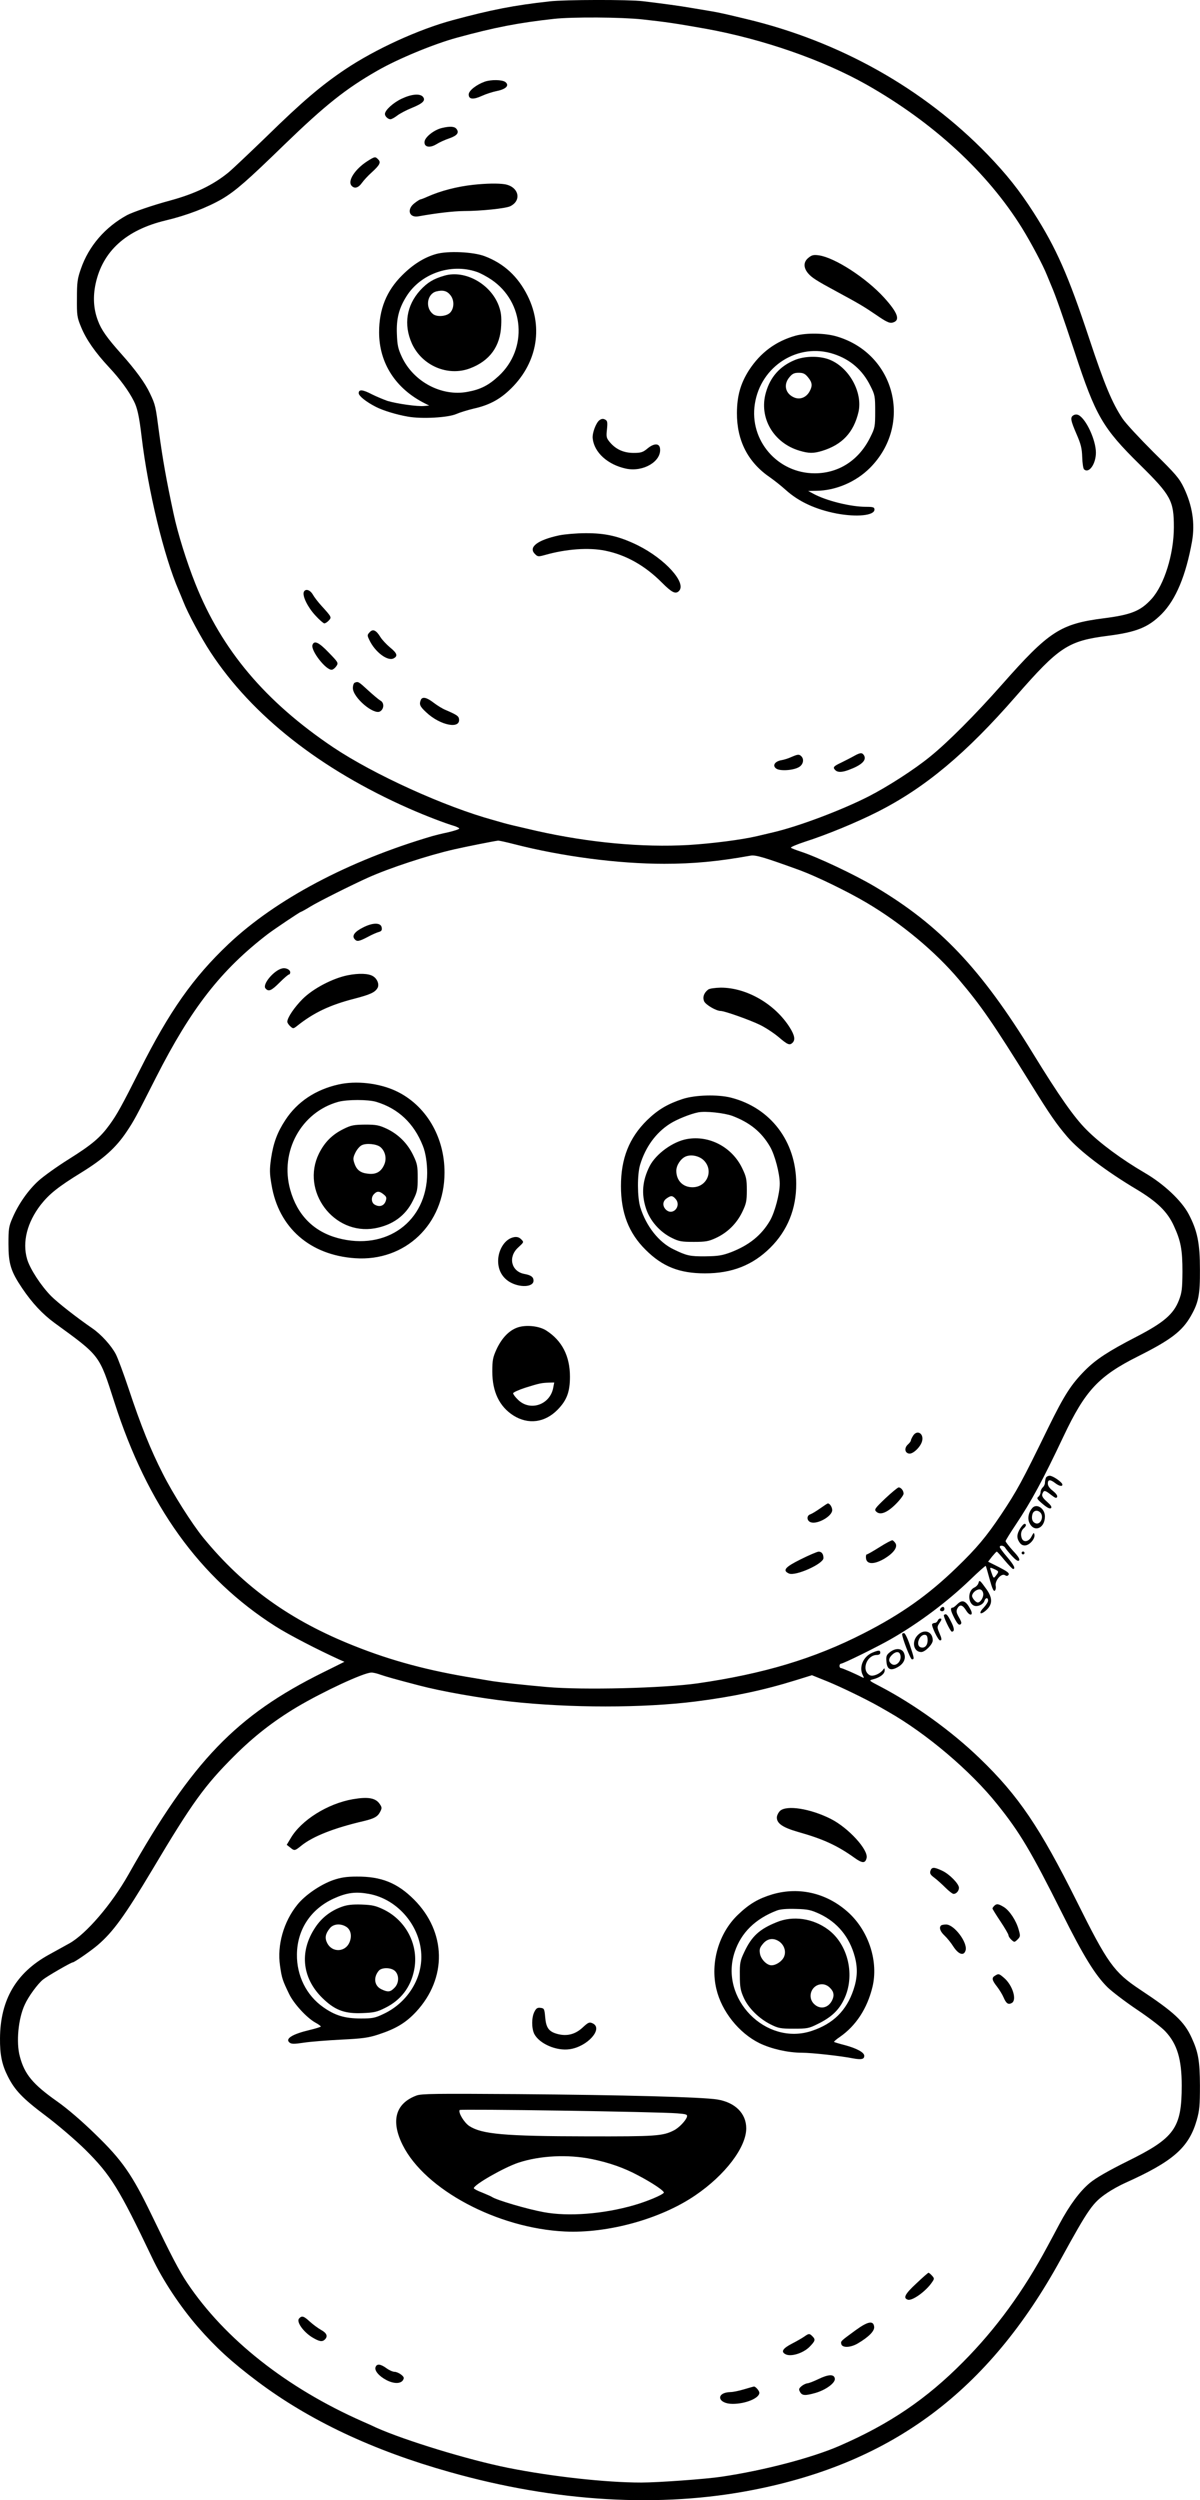 <?xml version="1.0" encoding="UTF-8"?>
<svg xmlns="http://www.w3.org/2000/svg" version="1.0" viewBox="0 0 823.647 1715.929" preserveAspectRatio="xMidYMid meet">
  <g transform="translate(-577.796,1863.847) scale(0.1,-0.1)" fill="#000000" stroke="none">
    <path d="M9550 18629 c-245 -27 -398 -57 -665 -129 -234 -63 -531 -199 -737 -337 -164 -110 -297 -223 -541 -462 -117 -113 -234 -224 -262 -247 -107 -87 -231 -146 -400 -192 -119 -32 -255 -79 -295 -100 -150 -82 -263 -212 -317 -369 -24 -68 -27 -94 -27 -203 -1 -115 1 -130 28 -195 35 -86 97 -175 193 -278 74 -79 135 -162 170 -232 24 -46 37 -109 53 -245 44 -369 153 -820 255 -1055 7 -16 21 -50 31 -75 31 -80 122 -249 187 -348 286 -436 753 -803 1361 -1072 116 -51 249 -102 314 -121 17 -6 32 -13 32 -17 0 -5 -35 -16 -77 -26 -43 -9 -91 -21 -108 -26 -575 -169 -1074 -434 -1399 -741 -242 -229 -406 -462 -608 -864 -127 -252 -158 -307 -208 -376 -64 -88 -120 -136 -281 -237 -80 -50 -173 -117 -206 -147 -70 -63 -138 -159 -179 -255 -26 -59 -28 -76 -28 -180 0 -135 16 -187 94 -303 69 -102 139 -177 222 -238 316 -230 306 -217 411 -544 227 -709 585 -1207 1105 -1538 89 -57 294 -163 440 -229 l34 -15 -149 -74 c-593 -294 -893 -605 -1334 -1387 -116 -205 -290 -407 -404 -471 -33 -18 -97 -54 -143 -79 -224 -124 -332 -309 -334 -573 -1 -111 13 -181 53 -260 48 -96 101 -152 261 -272 85 -64 205 -167 271 -232 175 -174 232 -266 458 -740 74 -157 193 -336 314 -476 125 -143 233 -242 410 -375 357 -268 793 -474 1320 -622 728 -206 1446 -248 2085 -122 957 188 1614 680 2108 1581 194 353 220 390 321 458 31 21 85 51 121 67 330 148 438 243 492 431 19 67 22 101 22 238 -1 170 -11 228 -57 328 -51 112 -121 176 -355 331 -179 119 -222 180 -434 606 -252 505 -399 724 -665 980 -192 186 -450 372 -686 495 -77 40 -77 40 -46 48 47 12 79 37 79 60 0 19 -1 19 -12 4 -22 -28 -69 -47 -90 -36 -60 32 -22 139 49 139 14 0 23 6 23 15 0 19 -11 19 -54 1 -64 -27 -95 -101 -65 -157 9 -18 8 -19 -8 -11 -42 22 -134 62 -143 62 -6 0 -10 7 -10 15 0 8 5 15 10 15 16 0 253 117 345 170 195 112 387 257 543 407 57 55 104 97 106 94 2 -3 14 -45 27 -93 17 -62 27 -84 35 -77 6 5 9 20 6 34 -6 35 38 87 63 73 12 -8 20 -7 26 3 6 11 -11 23 -67 52 l-74 37 27 35 c16 19 30 35 33 34 3 0 27 -27 54 -60 27 -32 53 -59 57 -59 20 0 6 28 -41 83 -28 32 -50 63 -50 68 0 14 28 11 37 -5 4 -7 25 -33 46 -56 27 -29 42 -39 49 -32 8 8 -4 28 -41 67 -28 31 -51 61 -51 66 0 5 31 55 69 112 108 162 184 301 329 608 149 315 241 413 512 549 223 112 301 171 361 275 53 93 64 144 63 320 0 180 -17 266 -77 380 -49 93 -170 207 -302 284 -156 91 -307 202 -400 296 -84 84 -187 230 -368 525 -356 581 -639 879 -1082 1142 -143 85 -400 206 -515 243 -30 10 -59 21 -63 25 -5 4 38 22 95 41 153 49 356 133 500 206 326 165 607 400 950 794 296 339 357 379 632 414 195 25 276 58 367 149 98 99 167 265 209 500 21 123 2 244 -56 366 -32 67 -56 94 -209 245 -94 94 -190 197 -212 230 -71 107 -123 230 -229 550 -144 435 -226 620 -380 862 -100 156 -187 265 -319 402 -438 452 -1014 776 -1655 929 -137 33 -186 44 -233 52 -29 5 -90 15 -137 23 -87 15 -190 29 -339 47 -99 12 -533 11 -641 -1z m640 -124 c163 -18 218 -26 433 -64 391 -71 800 -213 1102 -383 459 -260 831 -603 1068 -985 64 -104 144 -255 171 -323 10 -25 24 -58 31 -75 27 -62 75 -198 160 -455 143 -436 191 -519 446 -770 215 -212 234 -248 234 -430 0 -184 -66 -396 -153 -492 -75 -83 -140 -109 -328 -133 -298 -38 -376 -89 -699 -455 -183 -207 -372 -397 -495 -496 -108 -88 -290 -205 -421 -272 -187 -95 -479 -205 -654 -246 -38 -9 -88 -21 -110 -26 -106 -25 -309 -51 -471 -61 -317 -18 -683 16 -1044 97 -168 39 -181 42 -222 53 -21 6 -53 15 -70 20 -337 92 -823 313 -1104 501 -465 313 -764 667 -945 1122 -60 150 -121 346 -149 478 -51 237 -75 375 -100 558 -24 185 -25 191 -63 271 -33 71 -98 160 -197 271 -98 110 -137 165 -160 228 -30 79 -35 162 -16 252 48 224 209 370 479 435 148 35 290 90 391 149 92 55 171 124 425 371 281 272 423 385 640 509 143 82 388 183 546 226 260 71 421 102 665 129 127 14 465 12 610 -4z m-884 -5660 c331 -85 715 -135 1031 -135 200 0 371 16 593 56 35 6 95 -12 340 -101 113 -42 326 -145 459 -224 236 -140 468 -333 631 -526 153 -181 230 -292 496 -720 129 -208 172 -270 247 -358 85 -99 267 -237 477 -362 141 -85 211 -153 255 -250 48 -104 59 -164 59 -315 -1 -117 -4 -143 -24 -195 -37 -96 -105 -154 -290 -250 -194 -100 -279 -156 -354 -231 -96 -97 -142 -168 -253 -394 -182 -373 -214 -432 -326 -600 -98 -146 -165 -227 -303 -360 -194 -188 -380 -320 -639 -452 -340 -174 -689 -278 -1140 -343 -235 -33 -785 -47 -1034 -25 -157 14 -305 30 -371 40 -30 5 -86 14 -125 21 -312 50 -570 119 -825 221 -439 174 -760 405 -1037 743 -78 96 -208 301 -278 440 -83 163 -149 326 -235 585 -34 102 -73 207 -87 234 -30 58 -101 137 -163 179 -106 73 -235 174 -281 220 -70 71 -146 188 -165 254 -34 117 0 251 93 372 59 75 120 124 281 223 152 94 236 170 309 279 52 78 60 93 202 373 242 476 446 737 766 983 46 35 222 153 228 153 3 0 34 17 68 38 56 34 280 146 393 197 147 66 411 153 591 194 83 19 275 57 301 60 6 1 56 -10 110 -24z m3299 -4977 c29 -13 30 -16 10 -42 -17 -23 -18 -22 -33 22 -12 36 -12 36 23 20z m-4214 -724 c42 -14 90 -28 262 -73 151 -40 421 -88 622 -110 413 -46 918 -46 1280 0 253 32 468 78 683 145 l113 35 102 -41 c96 -39 266 -122 350 -169 20 -12 52 -29 70 -40 264 -150 566 -406 750 -636 155 -193 231 -321 444 -746 147 -295 228 -426 313 -510 31 -30 124 -101 206 -156 82 -55 169 -122 192 -148 80 -86 111 -190 111 -370 0 -293 -48 -360 -373 -520 -130 -65 -213 -112 -257 -148 -69 -57 -140 -153 -209 -282 -23 -44 -61 -114 -83 -155 -165 -308 -353 -565 -577 -791 -252 -255 -505 -427 -850 -577 -188 -82 -519 -169 -810 -212 -104 -16 -436 -40 -551 -40 -244 0 -613 41 -914 101 -274 55 -708 188 -905 276 -25 12 -67 31 -95 43 -520 230 -943 564 -1202 950 -56 84 -110 188 -246 470 -132 273 -200 372 -384 550 -92 90 -192 176 -263 226 -166 117 -224 186 -256 309 -26 96 -11 259 34 355 25 56 89 143 125 172 30 24 193 118 204 118 11 0 124 78 172 119 105 90 185 200 375 518 273 459 359 577 560 778 137 137 271 241 433 338 181 107 456 235 509 236 12 1 41 -6 65 -15z M9105 18078 c-58 -21 -110 -62 -110 -88 0 -34 31 -37 92 -9 26 12 72 27 102 33 64 13 87 39 57 62 -23 16 -97 17 -141 2z M8535 17961 c-58 -27 -115 -79 -115 -105 0 -16 21 -36 38 -36 7 0 28 11 46 25 18 14 64 38 101 53 76 31 96 51 76 76 -20 24 -79 19 -146 -13z M8811 17760 c-52 -12 -115 -61 -119 -93 -5 -38 35 -47 82 -18 19 12 58 30 88 40 55 19 70 40 48 66 -13 16 -45 18 -99 5z M8299 17532 c-84 -54 -136 -134 -109 -167 20 -24 47 -17 72 18 12 17 42 50 66 71 57 52 66 70 46 90 -20 21 -23 21 -75 -12z M9025 17370 c-110 -12 -222 -41 -312 -81 -24 -11 -46 -19 -49 -19 -4 0 -22 -11 -41 -26 -56 -43 -37 -103 29 -90 123 22 235 35 309 36 119 0 289 18 319 33 82 40 58 135 -38 151 -45 7 -124 6 -217 -4z M8771 16895 c-81 -23 -158 -71 -232 -145 -108 -107 -159 -233 -159 -392 0 -211 113 -387 314 -488 l30 -15 -34 -3 c-46 -5 -190 16 -253 35 -28 10 -76 30 -106 45 -63 33 -91 36 -91 8 0 -19 51 -60 118 -94 48 -25 143 -54 220 -67 94 -17 275 -7 332 18 25 11 78 27 119 37 100 22 172 59 241 123 192 177 241 428 129 652 -66 132 -162 221 -294 271 -78 30 -253 38 -334 15z m278 -122 c25 -8 71 -33 102 -54 227 -154 251 -475 50 -661 -69 -64 -125 -93 -215 -109 -177 -33 -369 69 -449 238 -27 58 -32 81 -35 161 -4 102 14 175 66 257 98 156 304 228 481 168z M8830 16747 c-77 -22 -118 -47 -168 -101 -94 -104 -115 -235 -57 -365 69 -152 246 -228 398 -171 136 51 209 151 215 295 3 63 -1 92 -17 136 -56 149 -231 246 -371 206z m40 -135 c27 -34 26 -89 -2 -119 -24 -26 -91 -32 -118 -10 -55 43 -41 138 22 155 46 12 75 4 98 -26z M11328 16870 c-36 -28 -37 -68 -3 -108 25 -29 55 -49 200 -127 146 -79 182 -100 267 -158 68 -47 91 -58 111 -53 57 14 39 66 -57 172 -124 136 -339 275 -448 290 -35 5 -48 2 -70 -16z M11240 16335 c-137 -38 -242 -116 -321 -237 -58 -91 -82 -175 -83 -293 -1 -191 76 -341 230 -445 27 -19 75 -57 106 -85 89 -80 204 -133 348 -161 139 -26 260 -14 260 27 0 16 -8 19 -58 19 -106 0 -274 42 -362 90 l-35 19 55 1 c133 1 272 60 369 157 296 297 174 783 -227 902 -79 24 -208 26 -282 6z m260 -126 c114 -37 199 -111 252 -219 31 -61 33 -71 33 -175 0 -104 -2 -114 -33 -176 -77 -158 -216 -249 -382 -249 -255 0 -450 226 -411 476 40 260 297 423 541 343z M11232 16167 c-101 -42 -167 -116 -197 -222 -50 -172 51 -347 231 -400 64 -19 96 -19 155 -1 137 42 216 126 249 265 32 138 -67 314 -206 364 -68 24 -165 22 -232 -6z m92 -118 c30 -36 32 -60 9 -100 -23 -39 -64 -55 -103 -39 -61 25 -77 88 -34 139 20 25 34 31 64 31 30 0 44 -6 64 -31z M13147 15789 c-25 -14 -21 -35 20 -130 30 -69 37 -97 39 -158 1 -40 7 -78 12 -83 33 -33 82 35 82 114 0 85 -66 229 -118 257 -11 6 -24 6 -35 0z M9893 15755 c-24 -17 -51 -89 -47 -125 10 -97 103 -181 229 -208 119 -25 246 51 233 140 -5 35 -41 35 -85 -1 -32 -27 -46 -31 -96 -31 -68 0 -121 24 -162 72 -25 30 -27 37 -21 90 5 49 3 59 -13 67 -13 7 -24 6 -38 -4z M9615 14964 c-148 -32 -212 -81 -166 -127 19 -20 24 -20 68 -8 147 42 302 53 415 30 143 -29 274 -103 390 -220 68 -68 93 -80 116 -57 55 55 -95 221 -283 314 -126 62 -222 84 -359 83 -61 0 -142 -7 -181 -15z M7863 14575 c-10 -28 27 -104 79 -160 27 -30 56 -55 62 -55 7 0 21 9 31 20 20 22 20 23 -50 100 -23 25 -50 60 -60 78 -20 34 -52 42 -62 17z M8315 14299 c-17 -18 -17 -22 -2 -53 39 -83 126 -148 167 -126 30 16 24 35 -25 75 -25 21 -54 52 -66 71 -29 48 -52 58 -74 33z M7923 14213 c-15 -38 95 -179 134 -171 9 2 22 13 30 25 15 22 12 26 -53 93 -67 70 -99 85 -111 53z M8213 13953 c-7 -2 -13 -19 -13 -37 0 -65 144 -187 187 -160 28 17 29 60 2 74 -12 7 -50 39 -85 71 -64 59 -68 62 -91 52z M8666 13834 c-12 -30 -6 -44 37 -84 97 -92 240 -119 225 -43 -3 17 -18 27 -90 58 -21 8 -58 31 -83 50 -49 38 -79 44 -89 19z M11640 13450 c-19 -11 -59 -31 -87 -45 -55 -26 -61 -33 -41 -53 15 -15 44 -15 88 1 91 33 127 67 109 100 -13 22 -26 21 -69 -3z M11210 13443 c-19 -9 -50 -19 -69 -22 -45 -8 -63 -37 -36 -57 26 -20 122 -13 159 11 28 18 34 53 14 73 -15 15 -24 14 -68 -5z M8272 12274 c-59 -29 -80 -57 -61 -80 16 -20 30 -18 91 14 29 16 64 31 76 34 18 5 23 12 20 30 -5 35 -59 36 -126 2z M7715 11992 c-56 -12 -138 -109 -115 -137 21 -25 40 -17 97 40 30 30 59 55 64 55 5 0 9 7 9 15 0 18 -29 33 -55 27z M8165 11945 c-105 -21 -239 -92 -310 -163 -56 -56 -105 -128 -105 -156 0 -7 9 -21 20 -31 20 -18 21 -18 48 3 113 90 224 143 392 186 111 29 143 44 160 75 12 24 -2 61 -31 79 -31 20 -98 22 -174 7z M10639 11847 c-30 -23 -40 -53 -28 -81 11 -24 83 -66 113 -66 27 0 202 -62 271 -96 39 -19 96 -57 128 -84 61 -52 75 -58 95 -38 20 20 14 51 -19 104 -102 162 -296 274 -474 274 -39 -1 -77 -6 -86 -13z M8100 11195 c-156 -35 -282 -119 -363 -243 -56 -85 -83 -158 -99 -267 -10 -74 -10 -100 4 -180 49 -293 264 -481 573 -502 344 -24 614 233 614 587 1 247 -129 465 -334 561 -116 54 -273 72 -395 44z m261 -119 c151 -46 258 -147 319 -301 19 -46 30 -118 30 -187 -1 -333 -280 -536 -613 -447 -167 45 -279 159 -327 332 -73 262 75 532 329 603 62 17 206 17 262 0z M8136 10890 c-79 -39 -130 -91 -169 -169 -126 -257 101 -562 383 -513 122 22 211 86 262 190 30 60 33 75 33 157 0 80 -3 97 -31 155 -39 81 -100 142 -180 181 -54 25 -73 29 -150 29 -78 -1 -96 -4 -148 -30z m254 -125 c33 -29 43 -78 26 -118 -21 -50 -56 -71 -112 -64 -52 5 -79 26 -94 73 -10 28 -8 40 7 71 10 21 29 44 43 51 32 17 105 9 130 -13z m21 -324 c20 -16 22 -23 14 -47 -12 -32 -42 -42 -74 -24 -25 13 -28 52 -5 74 20 21 37 20 65 -3z M10464 11096 c-104 -34 -171 -74 -245 -146 -123 -121 -179 -263 -179 -452 0 -184 53 -322 169 -437 116 -116 233 -162 408 -162 185 0 327 56 448 176 118 117 179 267 178 440 0 289 -176 521 -448 590 -91 23 -244 19 -331 -9z m340 -116 c121 -46 200 -110 259 -211 33 -56 67 -185 67 -254 0 -69 -34 -197 -67 -254 -59 -101 -144 -169 -268 -217 -59 -22 -87 -27 -175 -28 -107 -1 -129 4 -219 48 -101 48 -188 159 -228 288 -21 69 -22 225 -1 294 37 121 108 218 203 279 48 31 143 69 195 79 52 10 178 -4 234 -24z M10494 10821 c-97 -17 -213 -101 -257 -186 -50 -99 -58 -190 -25 -291 27 -84 95 -161 176 -201 50 -25 68 -28 152 -28 82 0 103 4 152 27 80 37 142 99 180 177 28 58 32 76 32 151 0 75 -4 93 -32 151 -69 144 -225 227 -378 200z m119 -151 c64 -71 15 -180 -82 -180 -66 0 -111 46 -111 113 0 38 30 83 64 98 40 17 99 3 129 -31z m-199 -259 c44 -48 -16 -119 -64 -76 -26 24 -25 59 3 78 29 21 41 21 61 -2z M9290 10143 c-53 -19 -93 -88 -93 -159 0 -63 28 -113 79 -144 70 -41 164 -36 164 9 0 25 -18 38 -63 46 -90 17 -114 116 -43 181 41 38 41 37 20 58 -16 16 -37 19 -64 9z M9326 9526 c-56 -21 -104 -72 -139 -146 -26 -57 -30 -76 -30 -155 0 -139 49 -240 144 -301 103 -65 217 -50 305 40 63 65 84 122 84 226 0 142 -55 248 -163 317 -50 32 -143 41 -201 19z m249 -413 c-22 -116 -158 -163 -241 -82 -19 18 -34 38 -34 45 0 6 37 23 83 38 99 31 111 33 161 35 l38 1 -7 -37z M12046 8786 c-9 -14 -16 -29 -16 -34 0 -5 -9 -17 -20 -27 -27 -24 -22 -59 8 -63 27 -4 79 46 89 86 13 51 -33 80 -61 38z M11855 8355 c-72 -69 -78 -77 -63 -91 27 -27 75 -8 135 52 29 29 53 61 53 71 0 21 -18 43 -34 43 -6 0 -47 -34 -91 -75z M11406 8285 c-27 -19 -57 -37 -67 -40 -26 -9 -24 -44 3 -54 46 -17 148 41 148 83 0 20 -16 46 -30 46 -3 0 -27 -16 -54 -35z M11815 8020 c-43 -27 -83 -50 -88 -50 -4 0 -7 -12 -5 -27 5 -43 57 -43 128 -1 62 38 91 78 74 105 -6 9 -15 18 -20 20 -5 2 -45 -19 -89 -47z M11273 7936 c-107 -53 -126 -76 -80 -97 44 -20 237 66 237 106 0 28 -13 45 -34 44 -11 -1 -67 -25 -123 -53z M8200 6290 c-173 -30 -355 -144 -427 -268 l-27 -45 23 -18 c30 -25 32 -24 77 12 79 64 226 122 429 169 71 17 95 30 112 63 13 25 13 31 -2 53 -28 43 -80 52 -185 34z M11132 6210 c-12 -12 -22 -32 -22 -46 0 -41 42 -69 147 -99 170 -48 267 -92 387 -178 53 -38 73 -38 82 -1 14 56 -125 208 -246 269 -141 71 -303 96 -348 55z M12164 5798 c-5 -18 0 -27 27 -47 19 -14 53 -45 76 -68 24 -24 49 -43 56 -43 19 0 37 21 37 42 0 27 -65 94 -115 117 -57 27 -72 26 -81 -1z M8065 5735 c-88 -31 -193 -103 -246 -169 -94 -116 -140 -277 -119 -419 12 -85 17 -100 62 -193 32 -67 120 -163 180 -197 21 -11 38 -24 38 -27 0 -3 -35 -14 -77 -24 -118 -28 -170 -60 -138 -86 13 -11 32 -11 98 -1 45 7 161 16 257 21 147 7 188 13 255 35 122 40 189 81 259 156 214 231 208 547 -14 770 -115 115 -225 159 -393 158 -70 0 -109 -6 -162 -24z m246 -95 c201 -37 359 -228 359 -433 0 -161 -103 -317 -258 -390 -60 -29 -77 -32 -157 -32 -110 0 -177 20 -259 78 -115 81 -182 216 -180 362 2 170 94 310 252 383 90 41 151 49 243 32z M8125 5552 c-76 -27 -139 -75 -183 -142 -114 -170 -90 -359 63 -498 78 -72 144 -95 260 -90 78 3 100 7 157 36 106 52 174 140 198 257 35 168 -51 340 -207 417 -56 27 -78 32 -152 35 -63 2 -100 -2 -136 -15z m30 -138 c31 -20 40 -63 22 -106 -29 -69 -119 -72 -153 -6 -18 35 -13 64 17 101 24 32 75 36 114 11z m335 -304 c29 -29 27 -84 -5 -115 -28 -29 -45 -31 -90 -9 -48 23 -56 81 -17 127 21 24 86 23 112 -3z M11079 5637 c-96 -29 -159 -66 -236 -140 -132 -126 -191 -330 -148 -510 36 -153 155 -302 295 -371 82 -40 197 -66 293 -66 65 0 267 -22 351 -39 57 -10 76 -6 76 18 0 23 -51 51 -133 73 -39 10 -72 20 -74 22 -3 2 15 18 39 34 111 77 188 195 224 342 42 172 -22 377 -158 506 -147 138 -341 186 -529 131z m324 -134 c123 -58 206 -159 242 -294 21 -78 18 -147 -9 -227 -48 -143 -139 -233 -286 -282 -316 -106 -637 223 -529 542 44 132 141 227 289 284 23 9 68 13 130 11 83 -2 104 -7 163 -34z M11109 5446 c-119 -48 -172 -97 -223 -206 -28 -59 -31 -74 -30 -160 0 -80 5 -104 27 -153 32 -71 104 -142 183 -182 54 -27 68 -30 159 -30 93 0 105 2 165 32 92 45 144 93 180 167 80 162 31 379 -109 482 -104 77 -241 96 -352 50z m15 -131 c36 -24 51 -68 36 -105 -13 -32 -55 -60 -87 -60 -32 0 -73 42 -79 81 -5 28 -1 41 21 67 30 36 70 42 109 17z m351 -320 c27 -26 31 -54 13 -88 -27 -52 -83 -62 -123 -22 -50 49 -15 135 55 135 19 0 40 -9 55 -25z M12602 5558 c-7 -7 -12 -15 -12 -18 0 -4 25 -44 55 -89 30 -45 55 -88 55 -95 0 -7 9 -21 20 -31 20 -18 21 -18 42 2 20 20 20 25 8 67 -17 63 -63 132 -102 156 -38 23 -50 24 -66 8z M12237 5423 c-15 -14 -6 -41 24 -69 17 -16 45 -50 61 -76 36 -55 73 -66 84 -24 13 54 -79 176 -134 176 -16 0 -32 -3 -35 -7z M12608 5079 c-25 -14 -22 -31 13 -75 17 -22 37 -55 45 -74 18 -42 32 -52 56 -39 38 20 6 124 -54 174 -33 28 -36 29 -60 14z M9446 4831 c-20 -38 -20 -113 -1 -152 35 -67 151 -118 242 -105 124 17 235 143 158 178 -22 10 -29 7 -69 -30 -50 -46 -107 -61 -173 -43 -58 16 -77 42 -83 115 -5 57 -7 61 -32 64 -21 3 -30 -3 -42 -27z M8636 4256 c-144 -54 -177 -174 -94 -340 153 -306 651 -571 1113 -593 295 -14 658 86 895 248 205 139 350 330 350 460 0 102 -76 178 -198 198 -103 17 -649 31 -1372 37 -563 4 -661 3 -694 -10z m1790 -122 c64 -5 71 -8 67 -24 -7 -25 -55 -76 -90 -93 -76 -39 -125 -42 -593 -41 -572 1 -725 15 -811 71 -35 23 -77 92 -66 110 5 8 1359 -12 1493 -23z m-585 -314 c120 -25 220 -60 317 -112 101 -53 183 -109 176 -119 -9 -15 -113 -59 -203 -85 -211 -61 -452 -80 -622 -48 -114 21 -321 82 -354 104 -5 4 -36 17 -67 30 -32 12 -58 26 -58 30 0 24 205 141 305 175 148 49 339 59 506 25z M12068 2967 c-79 -73 -93 -101 -59 -112 31 -10 127 60 167 121 16 23 15 26 -1 44 -10 11 -21 20 -24 20 -3 0 -41 -33 -83 -73z M7830 2725 c-18 -22 28 -88 87 -126 51 -31 72 -36 91 -17 22 22 13 44 -27 66 -21 12 -55 37 -77 57 -42 39 -55 42 -74 20z M11650 2645 c-101 -74 -102 -74 -98 -93 5 -29 63 -27 114 3 76 45 115 85 112 114 -5 45 -43 38 -128 -24z M11300 2603 c-14 -10 -52 -32 -85 -49 -64 -33 -79 -56 -46 -73 36 -20 120 6 164 49 41 42 44 51 21 74 -20 20 -24 20 -54 -1z M8356 2393 c-10 -24 23 -63 75 -90 50 -26 97 -26 113 0 9 15 7 22 -13 38 -13 10 -33 19 -45 19 -12 0 -37 11 -56 25 -40 29 -65 32 -74 8z M11395 2310 c-33 -16 -67 -29 -76 -29 -9 -1 -27 -9 -39 -19 -19 -16 -21 -22 -11 -40 14 -26 35 -27 106 -7 72 21 137 69 133 98 -4 32 -43 31 -113 -3z M10885 2240 c-33 -10 -75 -19 -93 -19 -104 -3 -90 -81 15 -81 88 0 183 39 183 76 0 14 -27 45 -38 43 -4 -1 -34 -9 -67 -19z M12956 8494 c-3 -9 -6 -24 -6 -34 0 -9 -7 -23 -15 -30 -8 -7 -15 -22 -15 -33 0 -11 -7 -25 -15 -31 -13 -10 -9 -17 30 -50 32 -27 50 -35 57 -28 7 7 -1 20 -26 42 -37 33 -42 45 -27 69 7 11 17 8 49 -17 32 -25 41 -29 46 -17 3 9 -8 24 -29 41 -23 17 -35 35 -35 50 0 29 16 30 50 4 27 -21 50 -26 50 -11 0 16 -65 61 -87 61 -12 0 -24 -7 -27 -16z M12862 8287 c-23 -27 -32 -66 -21 -94 29 -76 109 -48 109 38 0 55 -58 93 -88 56z m56 -29 c28 -28 2 -88 -33 -74 -21 8 -29 31 -21 61 7 27 34 33 54 13z M12780 8148 c-24 -40 -25 -66 -4 -96 11 -16 24 -22 41 -20 31 4 67 48 61 74 -3 16 -6 14 -19 -11 -18 -38 -56 -46 -68 -14 -10 28 -4 54 15 70 16 13 18 29 4 29 -6 0 -19 -15 -30 -32z M12790 7980 c0 -5 5 -10 10 -10 6 0 10 5 10 10 0 6 -4 10 -10 10 -5 0 -10 -4 -10 -10z M12494 7774 c-3 -12 -16 -26 -30 -32 -42 -20 -45 -100 -4 -122 24 -13 67 5 75 32 8 23 25 24 25 1 0 -9 -14 -31 -31 -49 -39 -40 -22 -54 20 -15 42 39 42 83 0 142 -46 64 -49 66 -55 43z m32 -69 c6 -25 -17 -65 -37 -65 -13 0 -39 30 -39 45 0 20 28 45 51 45 12 0 21 -9 25 -25z M12348 7628 c-13 -13 -26 -23 -30 -23 -19 0 -17 -18 9 -69 21 -41 32 -53 42 -47 11 7 10 16 -9 49 -18 32 -20 43 -11 61 17 31 36 26 61 -15 25 -40 51 -34 30 7 -32 62 -57 72 -92 37z M12237 7603 c-12 -11 -8 -23 8 -23 8 0 15 7 15 15 0 16 -12 20 -23 8z M12257 7554 c-7 -7 44 -114 54 -114 20 0 18 24 -6 70 -24 48 -34 57 -48 44z M12214 7515 c-4 -8 -12 -15 -19 -15 -8 0 -16 -4 -19 -8 -7 -12 41 -112 54 -112 14 0 13 11 -6 55 -14 33 -14 39 0 61 19 27 20 34 6 34 -6 0 -13 -7 -16 -15z M12075 7414 c-42 -45 -25 -114 26 -114 27 0 79 53 79 80 0 63 -61 82 -105 34z m70 -33 c0 -37 -22 -58 -49 -48 -36 14 -6 92 33 85 11 -2 16 -14 16 -37z M11970 7423 c0 -27 57 -173 67 -173 18 0 17 4 -14 98 -15 45 -33 82 -40 82 -7 0 -13 -3 -13 -7z M11886 7299 c-23 -18 -27 -28 -24 -62 4 -56 27 -68 75 -42 45 24 62 62 45 100 -15 32 -58 34 -96 4z m70 -14 c17 -43 -29 -92 -61 -65 -20 17 -19 36 5 60 24 24 48 26 56 5z"></path>
  </g>
</svg>
